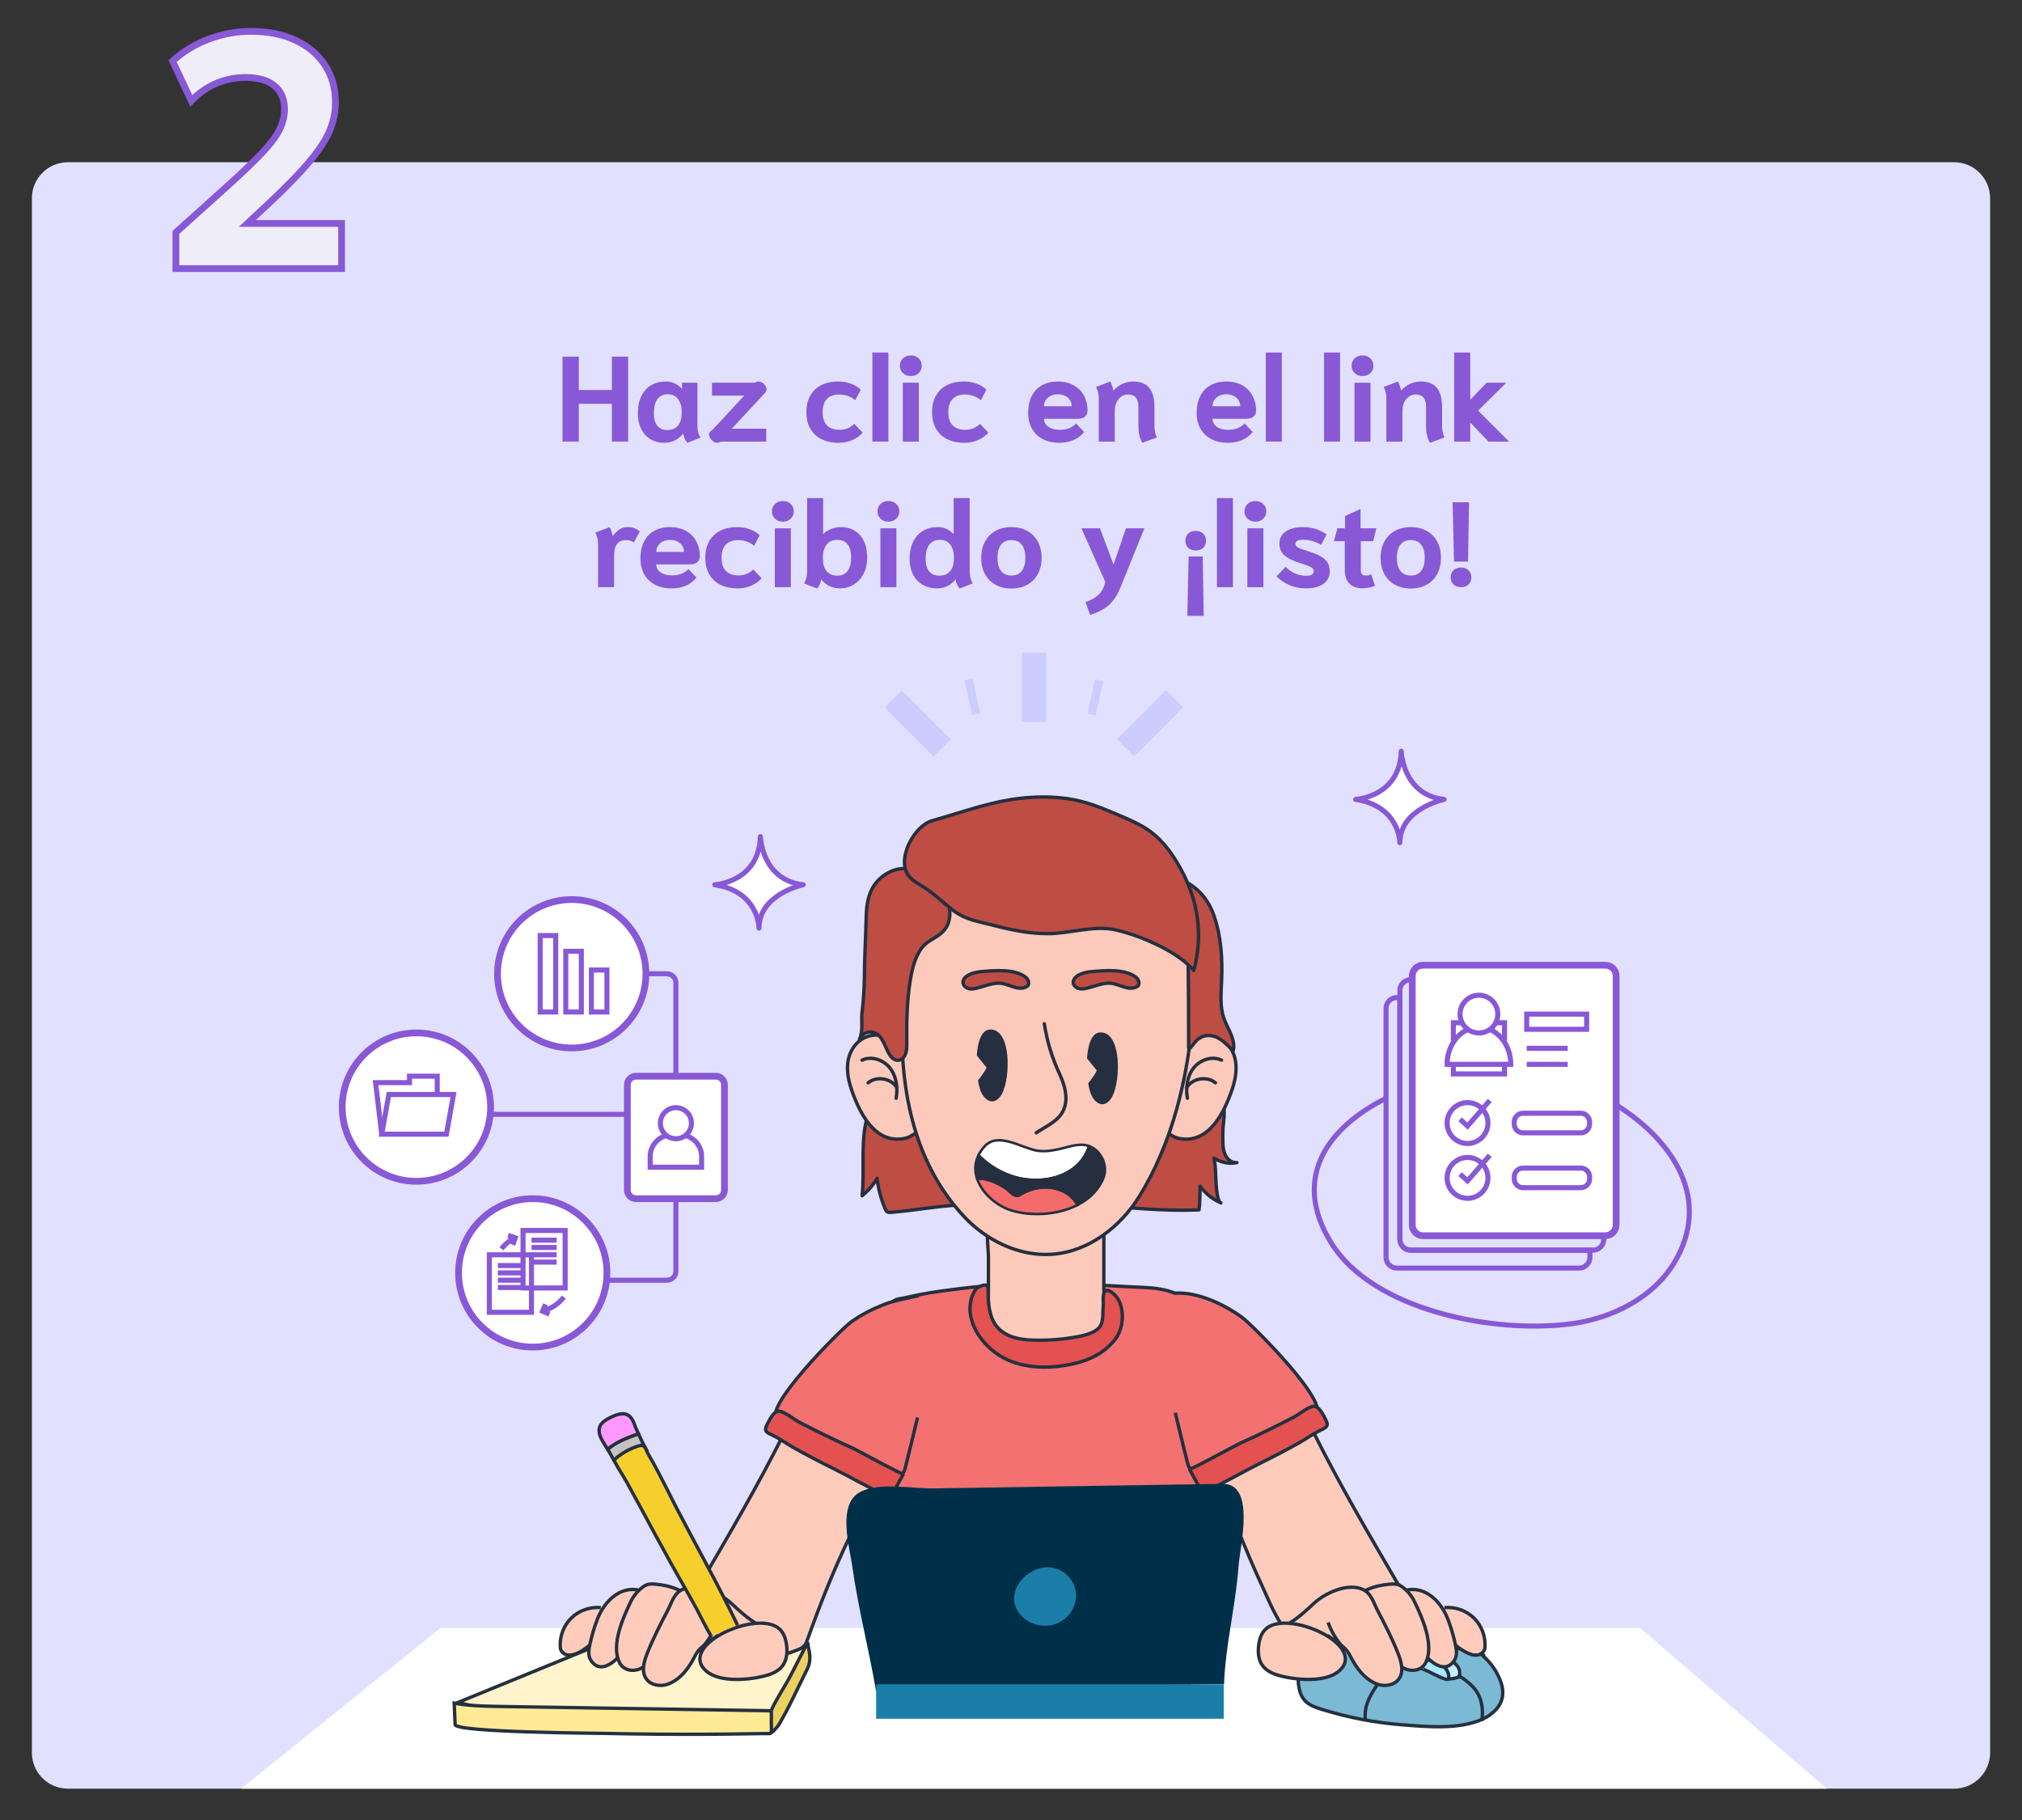 <?xml version="1.0" encoding="utf-8"?>
<!-- Generator: Adobe Illustrator 24.2.3, SVG Export Plug-In . SVG Version: 6.00 Build 0)  -->
<svg version="1.1" id="Layer_1" xmlns="http://www.w3.org/2000/svg" xmlns:xlink="http://www.w3.org/1999/xlink" x="0px" y="0px"
	 viewBox="0 0 600 540" enable-background="new 0 0 600 540" xml:space="preserve">
<rect x="0" y="0" width="600" height="540" fill="#333333" stroke="none"/>
<path fill="#E1E1FF" d="M579.857,530.698H20.143c-5.899,0-10.681-4.782-10.681-10.681V58.817c0-5.899,4.782-10.681,10.681-10.681
	h559.714c5.899,0,10.681,4.782,10.681,10.681v461.199C590.538,525.916,585.756,530.698,579.857,530.698z"/>
<path fill="#FFFFFF" stroke="#8858D7" stroke-width="1.5" stroke-linecap="round" stroke-linejoin="round" stroke-miterlimit="10" d="
	M402.268,237.188c0,0,13.124-0.721,13.53-14.295c0,0,0.406,12.942,12.718,14.295c0,0-13.124,2.754-13.124,12.854
	C415.393,250.042,415.393,239.201,402.268,237.188z"/>
<path fill="#FFFFFF" stroke="#8858D7" stroke-width="1.5" stroke-linecap="round" stroke-linejoin="round" stroke-miterlimit="10" d="
	M212.1,262.505c0,0,13.124-0.721,13.53-14.295c0,0,0.406,12.942,12.718,14.295c0,0-13.124,2.754-13.124,12.854
	C225.224,275.359,225.224,264.518,212.1,262.505z"/>
<g>
	<g>
		<path fill="#8858D7" d="M166.921,105.816h4.824v9.9h9.828v-9.9h4.823v25.201h-4.823V119.82h-9.828v11.197h-4.824V105.816z"/>
		<path fill="#8858D7" d="M193.056,130.334c-1.176-0.697-2.101-1.705-2.772-3.025c-0.672-1.318-1.008-2.891-1.008-4.715
			c0-1.945,0.342-3.625,1.026-5.041c0.684-1.416,1.644-2.496,2.88-3.24c1.235-0.742,2.682-1.115,4.338-1.115
			c1.944,0,3.564,0.732,4.86,2.195v-1.836h4.571v12.564c0,0.84,0.072,1.537,0.217,2.088c0.144,0.553,0.371,1.104,0.684,1.656
			l-3.852,1.512c-0.721-0.791-1.129-1.691-1.225-2.699h-0.071c-0.673,0.863-1.494,1.529-2.467,1.998
			c-0.972,0.467-2.033,0.701-3.186,0.701C195.564,131.377,194.232,131.029,193.056,130.334z M201.192,126.248
			c0.721-0.9,1.08-2.107,1.08-3.619v-0.648c0-1.391-0.354-2.574-1.062-3.545c-0.709-0.973-1.723-1.459-3.042-1.459
			c-1.345,0-2.371,0.48-3.078,1.441c-0.708,0.959-1.062,2.352-1.062,4.176c0,1.631,0.342,2.873,1.026,3.725
			c0.684,0.854,1.674,1.279,2.97,1.279C199.416,127.597,200.472,127.146,201.192,126.248z"/>
		<path fill="#8858D7" d="M212.784,131.377c-0.36,0-0.738-0.133-1.134-0.396c-0.396-0.264-0.75-0.684-1.062-1.26
			c-0.144-0.287-0.216-0.551-0.216-0.791c0-0.457,0.24-0.84,0.721-1.152c0.191-0.119,0.371-0.275,0.539-0.469l9.217-9.936h-9.576
			v-3.816h12.06c0.504,0,0.852-0.059,1.044-0.18c0.168-0.119,0.396-0.18,0.685-0.18c0.312,0,0.63,0.078,0.954,0.234
			c0.323,0.156,0.617,0.402,0.882,0.738c0.384,0.504,0.576,0.936,0.576,1.295c0,0.408-0.192,0.816-0.576,1.225l-9.756,10.512h10.224
			v3.816h-12.816c-0.479,0-0.852,0.072-1.115,0.215C213.263,131.328,213.048,131.377,212.784,131.377z"/>
		<path fill="#8858D7" d="M241.837,128.965c-1.705-1.607-2.557-3.828-2.557-6.66c0-2.855,0.84-5.088,2.521-6.695
			c1.68-1.607,3.996-2.412,6.947-2.412c1.368,0,2.641,0.223,3.816,0.666s2.124,1.025,2.844,1.746l-1.62,3.131
			c-1.392-1.127-3-1.691-4.823-1.691c-1.513,0-2.7,0.432-3.564,1.297c-0.864,0.863-1.296,2.184-1.296,3.959
			c0,1.752,0.438,3.061,1.314,3.924c0.875,0.865,2.093,1.297,3.653,1.297c0.888,0,1.687-0.139,2.395-0.414
			c0.707-0.275,1.386-0.727,2.034-1.35l2.483,2.592c-0.792,0.936-1.812,1.674-3.06,2.213c-1.248,0.541-2.58,0.811-3.996,0.811
			C245.904,131.377,243.54,130.574,241.837,128.965z"/>
		<path fill="#8858D7" d="M258.864,104.593h4.752v26.424h-4.752V104.593z"/>
		<path fill="#8858D7" d="M267.953,110.713c-0.611-0.576-0.918-1.307-0.918-2.195s0.307-1.621,0.918-2.197
			c0.612-0.576,1.386-0.863,2.322-0.863c0.936,0,1.71,0.287,2.322,0.863c0.611,0.576,0.918,1.309,0.918,2.197
			s-0.307,1.619-0.918,2.195c-0.612,0.576-1.387,0.863-2.322,0.863C269.339,111.576,268.565,111.289,267.953,110.713z
			 M267.899,113.556h4.752v17.461h-4.752V113.556z"/>
		<path fill="#8858D7" d="M279.132,128.965c-1.705-1.607-2.557-3.828-2.557-6.66c0-2.855,0.84-5.088,2.521-6.695
			c1.68-1.607,3.996-2.412,6.947-2.412c1.368,0,2.641,0.223,3.816,0.666s2.124,1.025,2.844,1.746l-1.62,3.131
			c-1.392-1.127-3-1.691-4.823-1.691c-1.513,0-2.7,0.432-3.564,1.297c-0.864,0.863-1.296,2.184-1.296,3.959
			c0,1.752,0.438,3.061,1.314,3.924c0.875,0.865,2.093,1.297,3.653,1.297c0.888,0,1.687-0.139,2.395-0.414
			c0.707-0.275,1.386-0.727,2.034-1.35l2.483,2.592c-0.792,0.936-1.812,1.674-3.06,2.213c-1.248,0.541-2.58,0.811-3.996,0.811
			C283.199,131.377,280.835,130.574,279.132,128.965z"/>
		<path fill="#8858D7" d="M307.589,128.965c-1.668-1.607-2.502-3.791-2.502-6.551c0-1.801,0.336-3.396,1.008-4.789
			c0.672-1.391,1.668-2.479,2.988-3.258c1.319-0.779,2.916-1.17,4.788-1.17c1.823,0,3.407,0.377,4.752,1.135
			c1.344,0.756,2.363,1.787,3.061,3.096c0.695,1.309,1.044,2.766,1.044,4.373c0,0.793-0.259,1.398-0.774,1.818
			c-0.517,0.42-1.23,0.631-2.142,0.631h-10.009c0,0.984,0.426,1.775,1.278,2.375c0.852,0.6,1.962,0.9,3.33,0.9
			c1.128,0,2.082-0.162,2.862-0.486c0.779-0.324,1.47-0.785,2.069-1.387l2.376,2.521c-0.792,1.008-1.812,1.793-3.06,2.357
			c-1.248,0.562-2.664,0.846-4.248,0.846C311.531,131.377,309.257,130.574,307.589,128.965z M318.01,120.541
			c0-1.057-0.39-1.914-1.17-2.574s-1.77-0.99-2.97-0.99c-1.152,0-2.118,0.33-2.897,0.99c-0.78,0.66-1.171,1.518-1.171,2.574H318.01z
			"/>
		<path fill="#8858D7" d="M338.081,129.127c-0.18-0.779-0.27-1.662-0.27-2.646v-5.795c0-2.424-1.008-3.637-3.024-3.637
			c-1.2,0-2.166,0.469-2.897,1.404c-0.732,0.936-1.099,2.123-1.099,3.564v9h-4.752v-12.564c0-0.721-0.054-1.344-0.162-1.871
			c-0.107-0.529-0.318-1.117-0.63-1.766l4.212-1.619c0.217,0.385,0.414,0.84,0.595,1.367c0.18,0.529,0.281,0.984,0.306,1.369
			c0.695-0.816,1.554-1.477,2.574-1.98c1.02-0.504,2.105-0.756,3.258-0.756c2.231,0,3.852,0.643,4.86,1.926
			c1.008,1.285,1.512,3.139,1.512,5.562v5.688c0,1.32,0.239,2.461,0.72,3.42l-4.32,1.584
			C338.554,130.656,338.261,129.908,338.081,129.127z"/>
		<path fill="#8858D7" d="M357.592,128.965c-1.668-1.607-2.502-3.791-2.502-6.551c0-1.801,0.336-3.396,1.008-4.789
			c0.672-1.391,1.668-2.479,2.988-3.258c1.319-0.779,2.916-1.17,4.788-1.17c1.823,0,3.407,0.377,4.752,1.135
			c1.344,0.756,2.363,1.787,3.061,3.096c0.695,1.309,1.044,2.766,1.044,4.373c0,0.793-0.259,1.398-0.774,1.818
			c-0.517,0.42-1.23,0.631-2.142,0.631h-10.009c0,0.984,0.426,1.775,1.278,2.375c0.852,0.6,1.962,0.9,3.33,0.9
			c1.128,0,2.082-0.162,2.862-0.486c0.779-0.324,1.47-0.785,2.069-1.387l2.376,2.521c-0.792,1.008-1.812,1.793-3.06,2.357
			c-1.248,0.562-2.664,0.846-4.248,0.846C361.535,131.377,359.26,130.574,357.592,128.965z M368.014,120.541
			c0-1.057-0.39-1.914-1.17-2.574s-1.77-0.99-2.97-0.99c-1.152,0-2.118,0.33-2.897,0.99c-0.78,0.66-1.171,1.518-1.171,2.574H368.014
			z"/>
		<path fill="#8858D7" d="M375.611,104.593h4.752v26.424h-4.752V104.593z"/>
		<path fill="#8858D7" d="M392.89,104.593h4.752v26.424h-4.752V104.593z"/>
		<path fill="#8858D7" d="M401.979,110.713c-0.611-0.576-0.918-1.307-0.918-2.195s0.307-1.621,0.918-2.197
			c0.612-0.576,1.386-0.863,2.322-0.863c0.936,0,1.71,0.287,2.322,0.863c0.611,0.576,0.918,1.309,0.918,2.197
			s-0.307,1.619-0.918,2.195c-0.612,0.576-1.387,0.863-2.322,0.863C403.365,111.576,402.591,111.289,401.979,110.713z
			 M401.925,113.556h4.752v17.461h-4.752V113.556z"/>
		<path fill="#8858D7" d="M423.435,129.127c-0.18-0.779-0.27-1.662-0.27-2.646v-5.795c0-2.424-1.008-3.637-3.024-3.637
			c-1.2,0-2.166,0.469-2.897,1.404c-0.732,0.936-1.099,2.123-1.099,3.564v9h-4.752v-12.564c0-0.721-0.054-1.344-0.162-1.871
			c-0.107-0.529-0.318-1.117-0.63-1.766l4.212-1.619c0.217,0.385,0.414,0.84,0.595,1.367c0.18,0.529,0.281,0.984,0.306,1.369
			c0.695-0.816,1.554-1.477,2.574-1.98c1.02-0.504,2.105-0.756,3.258-0.756c2.231,0,3.852,0.643,4.86,1.926
			c1.008,1.285,1.512,3.139,1.512,5.562v5.688c0,1.32,0.239,2.461,0.72,3.42l-4.32,1.584
			C423.909,130.656,423.616,129.908,423.435,129.127z"/>
		<path fill="#8858D7" d="M431.517,104.593h4.752v14.039l4.86-5.076h5.832l-8.353,8.281l9.18,9.18h-6.119l-5.4-5.652v5.652h-4.752
			V104.593z"/>
		<path fill="#8858D7" d="M177.468,161.652c0-0.719-0.054-1.344-0.162-1.871c-0.107-0.527-0.318-1.115-0.63-1.764l4.212-1.621
			c0.217,0.385,0.414,0.842,0.595,1.369c0.18,0.527,0.281,0.984,0.306,1.367c0.647-0.912,1.326-1.596,2.034-2.051
			c0.707-0.457,1.518-0.686,2.43-0.686c0.72,0,1.35,0.098,1.89,0.289s1.11,0.516,1.71,0.973l-1.764,3.275
			c-0.408-0.24-0.78-0.414-1.116-0.521c-0.336-0.109-0.708-0.162-1.115-0.162c-1.249,0-2.167,0.383-2.755,1.15
			c-0.588,0.77-0.882,1.934-0.882,3.492v9.324h-4.752V161.652z"/>
		<path fill="#8858D7" d="M192.534,172.166c-1.668-1.607-2.502-3.793-2.502-6.553c0-1.801,0.336-3.396,1.008-4.787
			c0.672-1.393,1.668-2.479,2.988-3.26c1.319-0.779,2.916-1.17,4.788-1.17c1.823,0,3.407,0.379,4.752,1.135
			c1.344,0.756,2.363,1.789,3.061,3.096c0.695,1.309,1.044,2.768,1.044,4.375c0,0.791-0.259,1.398-0.774,1.816
			c-0.517,0.422-1.23,0.631-2.142,0.631h-10.009c0,0.984,0.426,1.777,1.278,2.377c0.852,0.6,1.962,0.898,3.33,0.898
			c1.128,0,2.082-0.162,2.862-0.484c0.779-0.324,1.47-0.787,2.069-1.387l2.376,2.52c-0.792,1.008-1.812,1.795-3.06,2.357
			c-1.248,0.564-2.664,0.848-4.248,0.848C196.476,174.578,194.202,173.773,192.534,172.166z M202.956,163.742
			c0-1.057-0.39-1.914-1.17-2.574s-1.77-0.99-2.97-0.99c-1.152,0-2.118,0.33-2.897,0.99c-0.78,0.66-1.171,1.518-1.171,2.574H202.956
			z"/>
		<path fill="#8858D7" d="M211.849,172.166c-1.705-1.607-2.557-3.828-2.557-6.66c0-2.855,0.84-5.088,2.521-6.697
			c1.68-1.607,3.996-2.412,6.947-2.412c1.368,0,2.641,0.223,3.816,0.666c1.176,0.445,2.124,1.027,2.844,1.746l-1.62,3.133
			c-1.392-1.129-3-1.691-4.823-1.691c-1.513,0-2.7,0.432-3.564,1.295c-0.864,0.865-1.296,2.184-1.296,3.961
			c0,1.752,0.438,3.059,1.314,3.924c0.875,0.863,2.093,1.295,3.653,1.295c0.888,0,1.687-0.137,2.395-0.414
			c0.707-0.275,1.386-0.725,2.034-1.35l2.483,2.592c-0.792,0.938-1.812,1.674-3.06,2.215c-1.248,0.539-2.58,0.811-3.996,0.811
			C215.917,174.578,213.552,173.773,211.849,172.166z"/>
		<path fill="#8858D7" d="M229.974,153.914c-0.611-0.576-0.918-1.309-0.918-2.197c0-0.887,0.307-1.619,0.918-2.195
			c0.612-0.576,1.386-0.863,2.322-0.863c0.936,0,1.71,0.287,2.322,0.863c0.611,0.576,0.918,1.309,0.918,2.195
			c0,0.889-0.307,1.621-0.918,2.197c-0.612,0.576-1.387,0.863-2.322,0.863C231.36,154.777,230.587,154.49,229.974,153.914z
			 M229.921,156.758h4.752v17.459h-4.752V156.758z"/>
		<path fill="#8858D7" d="M238.596,173.101c0.312-0.553,0.54-1.109,0.685-1.674c0.144-0.564,0.216-1.266,0.216-2.107v-21.527h4.752
			v10.691c0.647-0.623,1.428-1.127,2.34-1.512c0.912-0.383,1.884-0.576,2.916-0.576c2.376,0,4.271,0.793,5.688,2.377
			c1.415,1.584,2.124,3.816,2.124,6.695c0,1.801-0.354,3.391-1.062,4.771c-0.708,1.379-1.68,2.447-2.916,3.203
			s-2.598,1.135-4.086,1.135c-2.328,0-4.188-0.9-5.58-2.701c-0.12,1.057-0.528,1.969-1.224,2.736L238.596,173.101z M251.52,169.412
			c0.696-0.924,1.044-2.238,1.044-3.943c0-3.527-1.403-5.291-4.212-5.291c-1.344,0-2.376,0.486-3.096,1.457
			c-0.72,0.973-1.08,2.154-1.08,3.547v0.648c0,1.512,0.366,2.717,1.099,3.617c0.731,0.9,1.805,1.35,3.222,1.35
			C249.816,170.797,250.824,170.336,251.52,169.412z"/>
		<path fill="#8858D7" d="M261.295,153.914c-0.611-0.576-0.918-1.309-0.918-2.197c0-0.887,0.307-1.619,0.918-2.195
			c0.612-0.576,1.386-0.863,2.322-0.863c0.936,0,1.71,0.287,2.322,0.863c0.611,0.576,0.918,1.309,0.918,2.195
			c0,0.889-0.307,1.621-0.918,2.197c-0.612,0.576-1.387,0.863-2.322,0.863C262.68,154.777,261.907,154.49,261.295,153.914z
			 M261.241,156.758h4.752v17.459h-4.752V156.758z"/>
		<path fill="#8858D7" d="M283.561,171.877c-1.393,1.801-3.253,2.701-5.58,2.701c-1.536,0-2.916-0.35-4.141-1.045
			c-1.224-0.695-2.184-1.703-2.88-3.023s-1.044-2.893-1.044-4.717c0-1.943,0.348-3.623,1.044-5.039s1.668-2.496,2.916-3.24
			s2.7-1.117,4.356-1.117c1.031,0,1.926,0.188,2.682,0.559c0.756,0.373,1.446,0.883,2.07,1.529v-10.691h4.752v21.527
			c0,0.842,0.072,1.543,0.216,2.107c0.145,0.564,0.372,1.121,0.685,1.674l-3.853,1.512
			C284.089,173.845,283.68,172.933,283.561,171.877z M281.959,169.447c0.732-0.9,1.099-2.105,1.099-3.617v-0.648
			c0-1.416-0.354-2.604-1.062-3.564c-0.708-0.959-1.746-1.439-3.114-1.439c-1.367,0-2.412,0.48-3.132,1.439
			c-0.72,0.961-1.08,2.352-1.08,4.176c0,1.633,0.348,2.875,1.044,3.727s1.704,1.277,3.024,1.277
			C280.153,170.797,281.226,170.347,281.959,169.447z"/>
		<path fill="#8858D7" d="M295.387,173.478c-1.356-0.756-2.4-1.822-3.132-3.203c-0.732-1.381-1.099-2.971-1.099-4.77
			c0-1.801,0.366-3.391,1.099-4.771c0.731-1.379,1.775-2.447,3.132-3.203c1.355-0.756,2.934-1.135,4.733-1.135
			c1.801,0,3.378,0.379,4.734,1.135c1.355,0.756,2.399,1.824,3.132,3.203c0.732,1.381,1.099,2.971,1.099,4.771
			c0,1.799-0.366,3.389-1.099,4.77s-1.776,2.447-3.132,3.203c-1.356,0.756-2.934,1.135-4.734,1.135
			C298.321,174.613,296.743,174.234,295.387,173.478z M303.217,169.375c0.695-0.924,1.044-2.213,1.044-3.869
			s-0.349-2.947-1.044-3.871c-0.696-0.924-1.729-1.385-3.097-1.385c-1.367,0-2.399,0.461-3.096,1.385s-1.044,2.215-1.044,3.871
			s0.348,2.945,1.044,3.869s1.729,1.387,3.096,1.387C301.489,170.761,302.521,170.299,303.217,169.375z"/>
		<path fill="#8858D7" d="M322.117,178.644c1.632-0.551,2.921-1.277,3.869-2.178s1.614-2.166,1.998-3.797l-7.092-15.912h5.508
			l4.032,10.727l3.672-10.727h5.473l-7.093,17.531c-0.912,2.232-2.04,3.961-3.384,5.184c-1.344,1.225-3.216,2.221-5.616,2.988
			L322.117,178.644z"/>
		<path fill="#8858D7" d="M352.591,162.552c-0.564-0.527-0.846-1.234-0.846-2.123s0.281-1.596,0.846-2.125
			c0.563-0.527,1.302-0.791,2.214-0.791s1.65,0.264,2.214,0.791c0.564,0.529,0.847,1.236,0.847,2.125s-0.282,1.596-0.847,2.123
			c-0.563,0.529-1.302,0.793-2.214,0.793S353.154,163.082,352.591,162.552z M352.716,165.109h4.176l0.288,17.604h-4.859
			L352.716,165.109z"/>
		<path fill="#8858D7" d="M361.104,147.793h4.752v26.424h-4.752V147.793z"/>
		<path fill="#8858D7" d="M370.193,153.914c-0.611-0.576-0.918-1.309-0.918-2.197c0-0.887,0.307-1.619,0.918-2.195
			c0.612-0.576,1.386-0.863,2.322-0.863c0.936,0,1.71,0.287,2.322,0.863c0.611,0.576,0.918,1.309,0.918,2.195
			c0,0.889-0.307,1.621-0.918,2.197c-0.612,0.576-1.387,0.863-2.322,0.863C371.579,154.777,370.805,154.49,370.193,153.914z
			 M370.139,156.758h4.752v17.459h-4.752V156.758z"/>
		<path fill="#8858D7" d="M382.758,173.66c-1.5-0.613-2.814-1.494-3.942-2.646l2.664-2.844c0.815,0.863,1.74,1.523,2.772,1.979
			c1.031,0.457,2.136,0.686,3.312,0.686c0.744,0,1.308-0.115,1.692-0.342c0.384-0.229,0.576-0.547,0.576-0.955
			c0-0.311-0.078-0.576-0.234-0.791c-0.156-0.217-0.498-0.445-1.026-0.686c-0.527-0.238-1.332-0.527-2.412-0.863
			c-2.376-0.744-4.056-1.553-5.039-2.43c-0.984-0.877-1.477-2.021-1.477-3.438c0-1.561,0.624-2.773,1.872-3.637s3-1.297,5.256-1.297
			c2.544,0,4.836,0.721,6.876,2.16l-1.62,3.096c-1.008-0.551-1.92-0.941-2.735-1.17c-0.816-0.227-1.669-0.342-2.557-0.342
			c-0.792,0-1.38,0.104-1.764,0.307c-0.384,0.205-0.576,0.498-0.576,0.883c0,0.311,0.102,0.57,0.307,0.773
			c0.203,0.203,0.558,0.414,1.062,0.629c0.504,0.217,1.271,0.48,2.304,0.793c1.632,0.504,2.91,1.02,3.834,1.549
			c0.924,0.527,1.603,1.15,2.034,1.871s0.648,1.619,0.648,2.699c0,1.488-0.625,2.684-1.872,3.582
			c-1.248,0.9-2.965,1.352-5.148,1.352C385.859,174.578,384.257,174.271,382.758,173.66z"/>
		<path fill="#8858D7" d="M400.397,173.136c-0.9-0.936-1.351-2.279-1.351-4.031v-8.531h-3.203l1.008-3.816h2.268v-3.637l4.608-2.123
			v5.76h4.68l-0.936,3.816h-3.672v8.639c0,0.553,0.119,0.949,0.359,1.188c0.24,0.24,0.612,0.361,1.116,0.361
			c0.6,0,1.14-0.121,1.62-0.361l1.116,3.42c-0.409,0.193-0.967,0.361-1.675,0.506c-0.708,0.143-1.386,0.215-2.033,0.215
			C402.598,174.541,401.297,174.074,400.397,173.136z"/>
		<path fill="#8858D7" d="M413.897,173.478c-1.356-0.756-2.4-1.822-3.132-3.203c-0.732-1.381-1.099-2.971-1.099-4.77
			c0-1.801,0.366-3.391,1.099-4.771c0.731-1.379,1.775-2.447,3.132-3.203c1.355-0.756,2.934-1.135,4.733-1.135
			c1.801,0,3.378,0.379,4.734,1.135c1.355,0.756,2.399,1.824,3.132,3.203c0.732,1.381,1.099,2.971,1.099,4.771
			c0,1.799-0.366,3.389-1.099,4.77s-1.776,2.447-3.132,3.203c-1.356,0.756-2.934,1.135-4.734,1.135
			C416.831,174.613,415.253,174.234,413.897,173.478z M421.727,169.375c0.695-0.924,1.044-2.213,1.044-3.869
			s-0.349-2.947-1.044-3.871c-0.696-0.924-1.729-1.385-3.097-1.385c-1.367,0-2.399,0.461-3.096,1.385s-1.044,2.215-1.044,3.871
			s0.348,2.945,1.044,3.869s1.729,1.387,3.096,1.387C419.999,170.761,421.031,170.299,421.727,169.375z"/>
		<path fill="#8858D7" d="M431.321,173.426c-0.564-0.527-0.846-1.236-0.846-2.125c0-0.887,0.281-1.596,0.846-2.123
			c0.563-0.527,1.302-0.793,2.214-0.793s1.65,0.266,2.214,0.793c0.564,0.527,0.847,1.236,0.847,2.123
			c0,0.889-0.282,1.598-0.847,2.125c-0.563,0.527-1.302,0.791-2.214,0.791S431.884,173.953,431.321,173.426z M431.051,149.017h4.859
			l-0.288,17.604h-4.176L431.051,149.017z"/>
	</g>
</g>
<g>
	<g>
		<rect x="303.223" y="193.661" fill="#CCCCFF" width="7.184" height="20.562"/>
		
			<rect x="337.685" y="204.374" transform="matrix(0.707 0.707 -0.707 0.707 251.742 -178.448)" fill="#CCCCFF" width="7.184" height="20.562"/>
		
			<rect x="268.762" y="204.374" transform="matrix(0.707 -0.707 0.707 0.707 -72.014 255.454)" fill="#CCCCFF" width="7.184" height="20.562"/>
		<g>
			
				<rect x="287.44" y="201.533" transform="matrix(0.976 -0.216 0.216 0.976 -37.875 67.299)" fill="#CCCCFF" width="2.492" height="10.481"/>
			
				<rect x="323.7" y="201.533" transform="matrix(-0.976 -0.216 0.216 -0.976 597.505 478.907)" fill="#CCCCFF" width="2.492" height="10.481"/>
		</g>
	</g>
	<g>
		<g>
			<path fill="none" stroke="#8858D7" stroke-width="1.5" stroke-miterlimit="10" d="M479.826,327.983
				c16.692,10.538,28.243,27.926,16.985,46.666c-6.206,10.33-18.365,16.53-30.725,18.144c-22.596,2.951-58.718-3.856-71.151-24.153
				c-11.881-19.396-0.724-34.165,16.222-42.718"/>
			<path fill="none" stroke="#8858D7" stroke-width="1.5" stroke-miterlimit="10" d="M415.393,367.719v-71.736h-0.894
				c-1.774,0-3.212,1.438-3.212,3.212v73.839c0,1.774,1.438,3.212,3.212,3.212h54.073c1.774,0,3.212-1.438,3.212-3.212v-2.103
				h-53.179C416.831,370.931,415.393,369.493,415.393,367.719z"/>
			<path fill="none" stroke="#8858D7" stroke-width="1.5" stroke-miterlimit="10" d="M471.783,366.642h-49.497
				c-1.774,0-3.212-1.438-3.212-3.212v-67.447v-5.315h-0.47c-1.774,0-3.212,1.438-3.212,3.212v2.103v71.736
				c0,1.774,1.438,3.212,3.212,3.212h53.179h0.894c1.774,0,3.212-1.438,3.212-3.212v-1.077H471.783z"/>
			<path fill="#FFFFFF" stroke="#8858D7" stroke-width="2" stroke-miterlimit="10" d="M476.358,286.379h-54.073
				c-1.774,0-3.212,1.438-3.212,3.212v1.077v5.315v67.447c0,1.774,1.438,3.212,3.212,3.212h49.497h4.106h0.469
				c1.774,0,3.212-1.438,3.212-3.212v-73.839C479.57,287.817,478.132,286.379,476.358,286.379z"/>
			<g>
				<polyline fill="none" stroke="#8858D7" stroke-width="1.5" stroke-miterlimit="10" points="431.263,308.821 431.263,303.452 
					433.875,303.452 				"/>
				<polyline fill="none" stroke="#8858D7" stroke-width="1.5" stroke-miterlimit="10" points="446.444,315.797 446.444,318.633 
					431.263,318.633 431.263,315.797 				"/>
				<polyline fill="none" stroke="#8858D7" stroke-width="1.5" stroke-miterlimit="10" points="443.835,303.452 446.444,303.452 
					446.444,308.821 				"/>
				<g>
					<path fill="none" stroke="#8858D7" stroke-width="1.5" stroke-miterlimit="10" d="M441.98,305.399
						c3.679,1.505,6.318,5.592,6.318,10.397l0,0h-18.889l0,0c0-4.805,2.638-8.892,6.317-10.397"/>
					<circle fill="none" stroke="#8858D7" stroke-width="1.5" stroke-miterlimit="10" cx="438.853" cy="300.887" r="5.6"/>
				</g>
			</g>
			
				<rect x="453.031" y="300.887" fill="none" stroke="#8858D7" stroke-width="1.5" stroke-miterlimit="10" width="17.783" height="4.512"/>
			<circle fill="none" stroke="#8858D7" stroke-width="1.5" stroke-miterlimit="10" cx="435.472" cy="333.214" r="6.063"/>
			<polyline fill="none" stroke="#8858D7" stroke-width="1.5" stroke-miterlimit="10" points="433.254,332.101 435.472,334.097 
				442.068,326.511 			"/>
			<path fill="none" stroke="#8858D7" stroke-width="1.5" stroke-miterlimit="10" d="M469.089,336.114h-17.165
				c-1.437,0-2.602-1.165-2.602-2.602v-0.606c0-1.437,1.165-2.602,2.602-2.602h17.165c1.437,0,2.602,1.165,2.602,2.602v0.606
				C471.691,334.949,470.526,336.114,469.089,336.114z"/>
			<circle fill="none" stroke="#8858D7" stroke-width="1.5" stroke-miterlimit="10" cx="435.472" cy="349.482" r="6.063"/>
			<polyline fill="none" stroke="#8858D7" stroke-width="1.5" stroke-miterlimit="10" points="433.254,348.369 435.472,350.365 
				442.068,342.779 			"/>
			<path fill="none" stroke="#8858D7" stroke-width="1.5" stroke-miterlimit="10" d="M469.089,352.382h-17.165
				c-1.437,0-2.602-1.165-2.602-2.602v-0.606c0-1.437,1.165-2.602,2.602-2.602h17.165c1.437,0,2.602,1.165,2.602,2.602v0.606
				C471.691,351.217,470.526,352.382,469.089,352.382z"/>
			
				<line fill="none" stroke="#8858D7" stroke-width="1.5" stroke-miterlimit="10" x1="453.031" y1="311.042" x2="465.196" y2="311.042"/>
			
				<line fill="none" stroke="#8858D7" stroke-width="1.5" stroke-miterlimit="10" x1="453.031" y1="315.797" x2="465.196" y2="315.797"/>
		</g>
		<g>
			<polygon fill="#FFFFFF" points="130.76,483.025 486.691,483.025 542.086,530.698 71.545,530.698 			"/>
			<g>
				<path fill="#FF98FF" stroke="#25303F" stroke-miterlimit="10" d="M188.621,423.542c-0.382-0.925-0.624-1.834-1.204-2.664
					c-1.385-1.984-3.473-1.55-5.448-0.694c-1.253,0.543-2.538,1.195-3.463,2.226c-0.557,0.62-0.786,1.491-0.724,2.322
					c0.138,1.854,1.589,3.706,2.539,5.292c2.607-2.209,5.903-3.447,9.143-4.594C189.18,424.801,188.883,424.179,188.621,423.542z"/>
				<path fill="#C3C3C3" stroke="#25303F" stroke-miterlimit="10" d="M189.463,425.43c-3.24,1.147-6.536,2.385-9.143,4.594
					c0.042,0.07,0.088,0.142,0.128,0.211c0.583,1.01,1.149,1.99,1.694,3.013c0.291,0.544,0.738,1.101,1.354,1.061
					c0.243-0.016,0.467-0.132,0.682-0.247c2.452-1.312,5.066-2.84,7.689-3.764C190.992,428.713,190.206,427.081,189.463,425.43z"/>
				<path fill="#FFF4CB" stroke="#25303F" stroke-miterlimit="10" d="M135.947,505.104c15.064-6.163,30.129-12.325,45.193-18.488
					c0.583-0.238,0.812-0.139,1.3-0.536c1.214-0.99,2.467,0.009,4.032-0.058c5.027-0.214,10.055-0.429,15.082-0.643
					c12.03-0.513,23.88,2.371,35.91,2.345c0.44-0.001,0.917,0.007,1.266,0.275c0.651,0.498,0.461,1.512,0.176,2.28
					c-1.516,4.087-4.232,7.671-6.091,11.657c-1.089,2.337-2.669,5.992-5.037,7.296c-0.755,0.416-1.625,0.563-2.477,0.693
					c-8.057,1.237-16.249,1.595-24.383,1.067c-8.735-0.567-17.384-2.151-26.125-2.624
					C161.84,507.668,148.451,508.564,135.947,505.104z"/>
				<path fill="#ECD162" stroke="#25303F" stroke-miterlimit="10" d="M228.672,508.716c0.126-1.456,0.798-2.549,1.483-3.822
					c1.532-2.849,3.295-5.463,4.756-8.345c1.604-3.164,3.223-6.32,4.857-9.468c-0.228,0.456,0.268,2.424,0.376,2.98
					c0.264,1.361,0.252,2.729-0.174,4.058c-0.251,0.784-0.626,1.521-0.999,2.255c-2.295,4.511-4.272,9.049-6.778,13.434
					c-0.563,0.99-1.034,2.129-1.873,2.891c-0.263,0.239-1.113,1.55-1.539,1.239c-0.334-0.244-0.092-1.772-0.088-2.147
					C228.701,510.882,228.583,509.739,228.672,508.716z"/>
				<path fill="#FFCCBC" stroke="#25303F" stroke-miterlimit="10" d="M234.206,421.941c-0.829,1.072-1.193,2.61-1.966,4.149
					c-7.462,14.852-15.692,28.857-24.077,43.202c-3.285,5.62-9.626,12.317-3.606,18.687c1.446,1.53,3.633,2.052,5.689,2.502
					c9.149,2.003,17.471,2.616,26.308-0.911c0.773-0.308,1.567-0.653,2.118-1.276c0.475-0.537,0.724-1.231,0.965-1.906
					c3.66-10.265,7.676-20.417,12.406-30.24c2.167-4.5,4.482-8.929,6.976-13.256c1.795-3.115,2.778-6.618,1.553-10.186
					c-2.098-6.112-9.844-8.311-15.311-10.13c-2.586-0.861-5.588-2.339-8.386-2.034C235.572,420.684,234.778,421.201,234.206,421.941
					z"/>
				<g>
					<path fill="#FFCCBC" stroke="#25303F" stroke-miterlimit="10" d="M178.277,476.985c-3.166-0.305-6.444,0.847-8.723,3.066
						c-2.279,2.219-3.519,5.464-3.3,8.637c0.024,0.347,0.068,0.705,0.249,1.006c2.616,4.322,10.452-2.645,11.574-5.122"/>
					<path fill="#FFCCBC" stroke="#25303F" stroke-miterlimit="10" d="M191.477,472.45c-6.611-2.962-12.088,2.341-14.249,8.045
						c-0.938,2.474-1.683,5.021-2.228,7.61c-0.306,1.453-0.524,3.064,0.235,4.34c3.357,5.64,9.763-1.506,10.885-4.817"/>
					<path fill="#FFCCBC" stroke="#25303F" stroke-miterlimit="10" d="M192.276,492.978c-1.506,3.089-6.791,3.773-8.479,0.256
						c-2.541-5.294,1.148-13.408,3.406-18.092c0.876-1.818,2.426-3.64,4.198-4.692c0.974-0.578,2.187-0.511,3.314-0.399
						c4.994,0.497,7.471,1.823,11.55,4.548"/>
					<path fill="#FFCCBC" stroke="#25303F" stroke-miterlimit="10" d="M229.297,483.996c-5.192-1.83-8.208-4.471-12.232-8.227
						c-3.235-3.02-9.465-5.933-13.934-4.427c-3.16,1.065-3.659,3.953-5.074,6.623c-2.197,4.146-4.308,8.281-6.029,12.655
						c-0.933,2.371-1.739,5.195-0.362,7.34c1.316,2.051,4.253,2.567,6.539,1.724c3.189-1.176,5.33-3.708,7.038-6.542
						c0.919-1.526,1.465-3.086,2.794-4.24c1.544-1.34,3.372-2.51,5.033-3.713"/>
					<path fill="#FFCCBC" stroke="#25303F" stroke-miterlimit="10" d="M231.368,483.385c1.304,1.244,1.848,3.091,2.055,4.882
						c0.231,2.003,0.065,4.161-1.09,5.814c-1.075,1.537-2.861,2.428-4.661,2.956c-4.825,1.416-14.05,2.358-18.151-1.273
						C200.912,488.143,224.966,477.275,231.368,483.385z"/>
					<path fill="none" stroke="#25303F" stroke-miterlimit="10" d="M212.815,481.368c-1.016,2.852-2.628,5.489-4.702,7.694"/>
				</g>
				<path fill="#FFCCBC" stroke="#25303F" stroke-miterlimit="10" d="M388.369,421.941c0.829,1.072,1.193,2.61,1.966,4.149
					c7.462,14.852,15.692,28.857,24.077,43.202c3.285,5.62,9.626,12.317,3.606,18.687c-1.446,1.53-3.633,2.052-5.689,2.502
					c-7.83,1.714-16.433,3.336-23.522-0.405c-8.307-4.384-11.203-12.839-14.854-20.758c-3.999-8.675-7.486-17.576-10.97-26.471
					c-5.095-13.006,3.541-16.681,14.331-20.272c2.586-0.861,5.588-2.339,8.386-2.034
					C387.003,420.684,387.797,421.201,388.369,421.941z"/>
				<path fill="#F37171" stroke="#25303F" stroke-miterlimit="10" d="M259.816,432.165c1.742,20.311,2.337,40.671,5.405,60.838
					c0.336,2.209,0.577,4.43,0.872,6.645c0.205,1.545-0.262,5.086,0.985,6.231c1.46,1.342,8.329,0.187,10.402,0.173
					c7.626-0.051,15.253-0.06,22.88-0.027c15.253,0.067,30.506,0.304,45.753,0.71c1.525,0.041,3.05,0.083,4.574,0.127
					c1.774,0.051,2.28-8.147,2.47-9.239c0.624-3.575,1.114-7.173,1.521-10.78c0.819-7.248,1.295-14.529,1.812-21.804
					c0.318-4.474,0.647-8.948,1.083-13.412c0.803-8.232,1.805-16.555,2.552-24.895c0.828-9.246,1.342-18.513,0.923-27.695
					c-0.089-1.944-0.303-3.919-1.081-5.702c-1.186-2.718-3.553-4.718-5.919-6.507c-6.946-5.254-12.234-4.633-20.394-5.119
					c-15.724-0.937-31.907-1.441-47.514,0.481c-4.44,0.547-8.89,1.07-13.282,1.933c-2.005,0.394-3.995,0.912-5.992,1.223
					c-1.919,0.299-3.067,1.693-4.074,3.307C254.706,401.62,258.591,417.885,259.816,432.165z"/>
				<path fill="#FCC9BA" stroke="#252F3F" stroke-linecap="round" stroke-linejoin="round" stroke-miterlimit="10" d="
					M326.653,360.849c1.122,1.778,0.901,5.017,0.899,7.053c-0.003,4.758-0.007,9.516-0.01,14.275
					c-0.003,4.336,1.77,10.225-2.587,13.188c-1.414,0.961-3.115,1.383-4.776,1.786c-3.855,0.937-7.28,1.198-11.209,0.921
					c-4.127-0.291-10.763-0.143-13.863-3.408c-1.717-1.807-1.816-4.566-1.815-7.058c0.002-5.024,0.004-10.048,0.007-15.072
					c0.001-1.162-0.873-8.941,0.254-9.566c7.786-4.116,17.077-6.859,25.918-5.256C322.383,358.24,325.336,358.76,326.653,360.849z"
					/>
				<path fill="#BE4D44" stroke="#252F3F" stroke-linecap="round" stroke-linejoin="round" stroke-miterlimit="10" d="
					M367.039,344.938c-1.183,0.137-2.348-0.566-3.033-1.54c-1.239-1.764-1.131-4.117-1.15-6.173
					c-0.007-0.779,0.006-1.558,0.039-2.336c0.053-1.226,1.497-9.536-1.701-8.694c-0.469,0.124-0.876,0.411-1.271,0.693
					c-0.931,0.664-2.745,1.654-4.498,2.845c-0.832-1.32-1.776-2.468-2.866-3.311c-3.459-2.674-10.811-2.917-15.054-3.973
					c-14.382-3.582-29.279-6.486-44.15-4.758c-8.872,1.031-17.463,3.687-25.995,6.33c-3.117,0.965-8.642,3.4-9.772,6.697
					c-2.439,7.112-0.925,16.568-1.772,24.074c1.782-1.433,3.298-3.195,4.448-5.172c0.356,3.12,1.173,6.187,2.417,9.07
					c0.154,0.357,0.338,0.738,0.685,0.916c0.285,0.146,0.623,0.125,0.942,0.101c7.041-0.539,13.657-1.87,20.771-2.207
					c8.949-0.424,17.905-0.891,26.867-0.691c14.468,0.323,29.439,2.807,43.84,2.164c0.341-2.254,0.242-4.712,0.311-7.029
					c1.576,2.16,3.733,3.893,6.182,4.967c-1.691-0.742-1.436-9.692-1.729-11.351c-0.107-0.604-0.228-1.257-0.361-1.937
					C362.246,344.815,364.494,345.49,367.039,344.938z"/>
				<g>
					<path fill="#FCC9BA" stroke="#252F3F" stroke-linecap="round" stroke-linejoin="round" stroke-miterlimit="10" d="
						M346.943,318.898c-1.126-9.578,13.315-16.873,18.589-7.287c1.93,3.508,1.376,7.874,0.07,11.66
						c-2.341,6.786-6.802,16.032-15.378,14.566c-0.724-0.124-1.444-0.321-2.077-0.693c-1.209-0.71-2.738-1.441-3.656-2.501"/>
					<path fill="none" stroke="#252F3F" stroke-linecap="round" stroke-linejoin="round" stroke-miterlimit="10" d="
						M352.349,325.844c-0.537-3.075-0.118-6.448,1.793-8.916c1.911-2.468,5.513-3.722,8.327-2.371"/>
					<path fill="none" stroke="#252F3F" stroke-linecap="round" stroke-linejoin="round" stroke-miterlimit="10" d="M352.14,322.691
						c1.694-2.796,6.014-3.515,8.523-1.419"/>
				</g>
				<g>
					<path fill="#FCC9BA" stroke="#252F3F" stroke-linecap="round" stroke-linejoin="round" stroke-miterlimit="10" d="
						M271.322,318.898c1.126-9.578-13.315-16.873-18.589-7.287c-1.93,3.508-1.376,7.874-0.07,11.66
						c2.341,6.786,6.802,16.032,15.378,14.566c0.724-0.124,1.444-0.321,2.077-0.693c1.209-0.71,2.738-1.441,3.656-2.501"/>
					<path fill="none" stroke="#252F3F" stroke-linecap="round" stroke-linejoin="round" stroke-miterlimit="10" d="
						M265.916,325.844c0.537-3.075,0.118-6.448-1.793-8.916c-1.911-2.468-5.513-3.722-8.327-2.371"/>
					<path fill="none" stroke="#252F3F" stroke-linecap="round" stroke-linejoin="round" stroke-miterlimit="10" d="
						M266.126,322.691c-1.694-2.796-6.014-3.515-8.523-1.419"/>
				</g>
				<path fill="#FCC9BA" stroke="#252F3F" stroke-linecap="round" stroke-linejoin="round" stroke-miterlimit="10" d="
					M349.316,328.527c-2.696,9.894-6.663,19.085-11.273,26.492c-5.46,8.773-14.792,16.374-25.937,17.129
					c-9.964,0.675-19.616-4.31-26.045-11.192c-15.524-16.619-19.174-39.26-18.308-60.34c0.348-8.468-0.51-19.16,2.347-27.211
					c5.817-16.389,26.238-24.906,44.321-24.144C360.292,251.193,357.132,299.845,349.316,328.527z"/>
				<path fill="#BE4D44" stroke="#252F3F" stroke-linecap="round" stroke-linejoin="round" stroke-miterlimit="10" d="
					M267.153,314.466c-0.23,0.093-0.473,0.141-0.725,0.13c-3.935-0.166-3.319-8.379-8.157-8.406
					c-1.302-0.007-2.583,0.812-3.233,2.067c1.159-2.203,0.449-5.505,0.762-7.932c0.421-3.265,0.589-6.477,0.688-9.813
					c0-6.14,0.401-12.297,0.545-18.436c0.127-5.414,1.275-9.863,5.885-12.761c6.568-4.13,14.333,0.056,17.808,7.013
					c1.399,2.8,1.635,6.527-0.106,9.078c-1.931,2.829-4.994,3.181-7.025,5.77c-2.155,2.747-3.018,6.648-3.555,10.152
					c-0.942,6.134-1.022,11.855-0.966,18.093c0.01,1.117,0.014,2.27-0.372,3.301C268.412,313.494,267.843,314.186,267.153,314.466z"
					/>
				<path fill="#BE4D44" stroke="#252F3F" stroke-linecap="round" stroke-linejoin="round" stroke-miterlimit="10" d="
					M349.615,260.305c1.145,0.385,2.425,1.404,3.079,1.805c3.822,2.344,6.225,5.634,7.654,9.895
					c2.056,6.128,2.433,12.703,2.141,19.159c-0.167,3.692-0.53,7.503,0.692,10.991c1.122,3.2,3.571,6.298,2.759,9.591
					c-2.31-2.084-3.925-4.331-7.138-4.502c-1.51-0.079-2.662,0.517-3.777,1.487c-0.443,0.385-1.98,2.685-2.217,2.42
					c-0.085-0.095-0.089-0.235-0.089-0.363c-0.002-9.712-0.047-19.406-0.219-29.119c-0.054-3.041-0.11-6.103-0.72-9.083
					c-0.514-2.513-1.27-5.543-2.615-7.749c-0.686-1.125-2.974-3.24-1.048-4.492C348.524,260.08,349.054,260.116,349.615,260.305z"/>
				<path fill="#BE4D44" stroke="#252F3F" stroke-linecap="round" stroke-linejoin="round" stroke-miterlimit="10" d="
					M276.533,243.536c-5.321,1.511-10.717,11.548-6.826,16.388c1.221,1.518,3.014,2.408,4.644,3.455
					c2.874,1.846,5.339,4.27,8.026,6.389c4.147,3.271,7.74,3.553,12.481,4.796c5.385,1.412,10.637,2.482,16.233,2.45
					c6.228-0.035,13.555-2.477,19.652-1.174c5.321,1.137,11.409,3.616,16.065,6.287c2.767,1.588,5.359,3.491,7.453,5.827
					c2.757-10.633,1.348-20.608-3.953-30.268c-2.311-4.211-5.176-8.214-9.025-11.025c-2.674-1.954-5.736-3.271-8.769-4.573
					c-3.76-1.613-7.537-3.233-11.489-4.266c-7.633-1.995-16.554-1.61-24.221,0.004C289.878,239.285,283.297,241.622,276.533,243.536
					z"/>
				<path fill="#BE4D44" stroke="#252F3F" stroke-linecap="round" stroke-linejoin="round" stroke-miterlimit="10" d="
					M288.437,288.83c-0.61,0.214-1.192,0.503-1.725,0.902c-0.587,0.439-1.025,1.147-0.947,1.876
					c0.091,0.858,0.876,1.516,1.715,1.717c0.839,0.201,1.719,0.035,2.556-0.177c2.153-0.544,4.436-1.559,6.699-1.425
					c1.763,0.104,3.361,1.051,5.086,1.383c1.138,0.219,2.436,0.095,3.264-0.716c0.419-0.819-0.009-1.868-0.73-2.44
					c-3.165-2.514-9.11-2.004-12.82-1.699C290.491,288.336,289.428,288.483,288.437,288.83z"/>
				<path fill="#BE4D44" stroke="#252F3F" stroke-linecap="round" stroke-linejoin="round" stroke-miterlimit="10" d="
					M321.154,288.83c-0.61,0.214-1.192,0.503-1.725,0.902c-0.587,0.439-1.025,1.147-0.947,1.876
					c0.091,0.858,0.876,1.516,1.715,1.717c0.839,0.201,1.719,0.035,2.556-0.177c2.153-0.544,4.436-1.559,6.699-1.425
					c1.763,0.104,3.361,1.051,5.086,1.383c1.138,0.219,2.436,0.095,3.264-0.716c0.419-0.819-0.009-1.868-0.73-2.44
					c-3.165-2.514-9.11-2.004-12.82-1.699C323.208,288.336,322.145,288.483,321.154,288.83z"/>
				<g>
					<g>
						<path fill="#252F3F" d="M292.676,316.664c-0.941-1.164-1.883-2.328-2.824-3.492c0.261-4.121,1.405-7.737,4.072-7.715
							c6.172,0.051,5.917,14.038,3.508,18.858c-0.624,1.247-1.589,2.28-2.71,2.446c-0.637,0.094-1.26-0.102-1.825-0.491
							c-0.718-0.495-1.339-1.304-1.765-2.224c-0.361-0.78-0.683-2.017-0.921-3.493C291.306,319.135,292.918,316.963,292.676,316.664
							z"/>
					</g>
					<g>
						<path fill="#252F3F" d="M325.382,317.518c-0.941-1.164-1.883-2.328-2.824-3.492c0.261-4.121,1.405-7.737,4.072-7.715
							c6.172,0.051,5.917,14.038,3.508,18.858c-0.624,1.247-1.589,2.28-2.71,2.446c-0.637,0.094-1.26-0.102-1.825-0.491
							c-0.718-0.495-1.339-1.304-1.765-2.224c-0.361-0.78-0.683-2.017-0.921-3.493C324.011,319.989,325.624,317.817,325.382,317.518
							z"/>
					</g>
				</g>
				<path fill="none" stroke="#252F3F" stroke-linecap="round" stroke-linejoin="round" stroke-miterlimit="10" d="M309.875,303.741
					c0.881,5.408,2.229,9.932,4.604,15.054c1.863,4.018,2.956,8.84-0.07,12.406c-1.742,2.053-4.552,3.307-6.913,4.907"/>
				<path fill="#E45151" stroke="#25303F" stroke-miterlimit="10" d="M319.22,404.468c-6.595,1.592-14.158,1.835-20.481-1.11
					c-6.276-2.923-12.165-10.122-10.668-17.428c0.245-1.197,0.726-2.333,1.449-3.32c0.485-0.662,2.639-1.807,3.384-1.137
					c0.508,0.457,0.287,2.751,0.317,3.413c0.121,2.651,0.535,5.688,2.029,7.957c2.462,3.74,6.984,4.628,11.084,4.767
					c4.011,0.136,8.036-0.119,11.998-0.762c2.463-0.4,6.935-1.123,8.276-3.598c0.862-1.592,0.554-4.084,0.776-5.859
					c0.133-1.062-0.501-4.23,1.021-4.527c0.676-0.131,1.701,0.741,2.172,1.157c1.199,1.061,1.886,2.58,2.211,4.123
					c0.646,3.065,0.07,6.792-1.912,9.287C327.795,401.307,323.695,403.388,319.22,404.468z"/>
				<path fill="#F37171" stroke="#25303F" stroke-miterlimit="10" d="M348.456,383.716c6.728-0.57,14.701,3.25,20.031,7.095
					c3.013,2.173,27.055,26.193,21.739,29.216c-5.952,3.385-11.975,6.642-18.066,9.77c-3.048,1.565-6.169,3.004-9.199,4.599
					c-2.288,1.205-4.861,3.094-7.601,2.79c-2.508-0.278-2.824-2.563-3.354-4.644c-1.135-4.452-2.173-8.931-3.259-13.395"/>
				<path fill="#E45151" stroke="#25303F" stroke-miterlimit="10" d="M389.711,417.262c1.748-0.208,3.059,2.806,3.705,4.012
					c1.108,2.068-0.139,2.38-1.867,3.219c-2,0.97-3.875,2.354-5.813,3.454c-3.894,2.211-7.871,4.272-11.883,6.259
					c-5.216,2.583-10.187,5.572-15.476,7.915c-0.533,0.236-1.157,0.464-1.675,0.197c-0.349-0.181-0.557-0.546-0.744-0.891
					c-1.006-1.85-2.012-3.699-3.019-5.549c0.203,0.373,13.583-6.986,14.772-7.523c5.521-2.494,10.97-5.146,16.339-7.952
					C385.233,419.783,388.181,417.444,389.711,417.262z"/>
				<g>
					<path fill="#F37171" stroke="#25303F" stroke-miterlimit="10" d="M272.662,384.396c-3.469,0.891-7.112,1.362-10.418,2.675
						c-3.422,1.36-6.731,3.028-9.723,5.186c-3.013,2.173-27.055,26.193-21.739,29.216c5.952,3.385,11.975,6.642,18.066,9.77
						c3.048,1.565,6.169,3.004,9.199,4.599c2.288,1.205,4.861,3.094,7.601,2.79c2.508-0.278,2.824-2.563,3.354-4.644
						c1.135-4.452,2.173-8.931,3.259-13.395"/>
					<path fill="#E45151" stroke="#25303F" stroke-miterlimit="10" d="M231.297,418.709c-1.748-0.208-3.059,2.806-3.705,4.012
						c-1.108,2.068,0.139,2.38,1.867,3.218c2,0.97,3.875,2.354,5.813,3.454c3.894,2.211,7.871,4.272,11.883,6.259
						c5.216,2.583,10.187,5.572,15.476,7.915c0.533,0.236,1.157,0.464,1.675,0.197c0.349-0.181,0.557-0.546,0.744-0.891
						c1.006-1.85,2.012-3.699,3.019-5.549c-0.203,0.373-13.583-6.986-14.772-7.523c-5.52-2.494-10.97-5.146-16.339-7.952
						C235.775,421.23,232.828,418.891,231.297,418.709z"/>
				</g>
				<path fill="#003049" d="M361.645,440.283c0.369-0.006,0.739-0.012,1.109-0.018c9.982-0.158,5.197,18.424,4.75,24.58
					c-0.846,11.657-3.882,23.35-4.288,34.901c0.016-0.459-60.68,1.402-65.48,1.376c-2.929-0.016-37.969-0.48-37.756,0.764
					c-2.136-12.483-5.348-24.742-7.105-37.305c-0.8-5.721-4.49-18.151,2.276-21.858c5.589-3.058,15.63-1.006,21.78-1.104
					c9.405-0.149,18.81-0.297,28.216-0.445C323.98,440.878,342.812,440.58,361.645,440.283z"/>
				<path fill="#1A7EA9" d="M303.792,480.072c2.317,1.958,5.595,2.768,8.546,2.029c6.998-1.753,9.565-10.626,3.702-15.269
					c-7.74-6.13-19.89,4.692-13.2,12.307C303.134,479.473,303.453,479.785,303.792,480.072z"/>
				<polyline fill="#1A7EA9" points="259.98,499.746 259.98,509.956 363.131,509.956 363.131,499.746 259.98,499.746 				"/>
				<g>
					<path fill="#7BB9D5" stroke="#25303F" stroke-miterlimit="10" d="M385.279,497.415c-0.178,2.708,0.352,5.452,1.917,7.14
						c1.276,1.375,3.13,2.03,4.921,2.588c7.852,2.451,15.983,4.002,24.185,4.63c7.387,0.565,16.725,1.433,23.666-1.713
						c1.549-0.702,2.979-1.717,4.098-3.004c1.993-2.292,2.32-5.082,1.329-7.9c-0.825-2.346-2.128-4.522-3.807-6.357
						c-5.931-6.484-16.349-9.902-24.784-11.223c-5.414-0.848-12.043-1.458-17.259,0.424c-4.711,1.7-9.518,4.799-12.331,9.025
						C386.161,492.609,385.438,494.998,385.279,497.415z"/>
					<path fill="none" stroke="#25303F" stroke-miterlimit="10" d="M405.159,510.073c-0.542-4.242,1.974-8.233,4.61-11.601
						c5.373-6.867,14.407-10.184,22.98-9.302c2.681,0.276,5.638,0.467,7.816,2.19"/>
					<g>
						<path fill="#C4F2FF" stroke="#25303F" stroke-linecap="round" stroke-linejoin="round" stroke-miterlimit="10" d="
							M424.031,492.85c-0.776-0.051-1.566,0.032-2.391,0.296c1.057-1.062,2.464-1.385,3.913-1.595
							c1.512-0.219,3.027,0.003,4.37,0.748c0.68,0.377,1.352,0.794,1.907,1.344c0.543,0.537,1.099,1.174,1.242,1.941
							c0.068,0.365,0.102,0.771,0.072,1.142c-0.018,0.218,0.001,0.588-0.158,0.756c-0.057,0.061-0.137,0.093-0.215,0.123
							c-0.985,0.377-2.044,0.559-3.099,0.534c0.222,0.005-0.168-1.871-0.221-2.025c-0.336-0.985-1.202-1.984-2.161-2.39
							C426.193,493.258,425.126,492.922,424.031,492.85z"/>
						<path fill="#A5E7FF" stroke="#25303F" stroke-miterlimit="10" d="M429.551,498.282c0.071-0.011,0.132-0.031,0.18-0.064
							c0.052-0.035,0.073-0.101,0.088-0.162c0.307-1.242-0.345-2.545-1.248-3.452c-1.081-1.085-2.627-1.829-4.151-1.985
							c-1.276-0.131-3.511,0.399-3.965,1.809c-0.01,0.032,3.195,1.385,3.424,1.499c0.97,0.485,1.924,1.007,2.92,1.441
							C427.25,497.564,428.87,498.385,429.551,498.282z"/>
					</g>
					<path fill="none" stroke="#25303F" stroke-miterlimit="10" d="M432.576,496.96c2.198,1.392,4.725,3.242,5.979,5.567
						c1.319,2.447,1.581,5.366,1.139,8.111"/>
				</g>
				<g>
					<path fill="#FFCCBC" stroke="#25303F" stroke-miterlimit="10" d="M428.622,476.985c3.166-0.305,6.444,0.847,8.723,3.066
						c2.279,2.219,3.519,5.464,3.3,8.637c-0.024,0.347-0.068,0.705-0.249,1.006c-2.616,4.322-10.452-2.645-11.574-5.122"/>
					<path fill="#FFCCBC" stroke="#25303F" stroke-miterlimit="10" d="M415.422,472.45c6.611-2.962,12.088,2.341,14.249,8.045
						c0.938,2.474,1.683,5.021,2.228,7.61c0.306,1.453,0.524,3.064-0.235,4.34c-3.357,5.64-9.763-1.506-10.885-4.817"/>
					<path fill="#FFCCBC" stroke="#25303F" stroke-miterlimit="10" d="M414.623,492.978c1.506,3.089,6.791,3.773,8.479,0.256
						c2.541-5.294-1.148-13.408-3.406-18.092c-0.876-1.818-2.426-3.64-4.198-4.692c-0.974-0.578-2.187-0.511-3.314-0.399
						c-4.994,0.497-7.471,1.823-11.55,4.548"/>
					<path fill="#FFCCBC" stroke="#25303F" stroke-miterlimit="10" d="M377.602,483.996c5.192-1.83,8.208-4.471,12.232-8.227
						c3.235-3.02,9.465-5.933,13.934-4.427c3.16,1.065,3.659,3.953,5.074,6.623c2.197,4.146,4.308,8.281,6.029,12.655
						c0.933,2.371,1.739,5.195,0.362,7.34c-1.316,2.051-4.253,2.567-6.539,1.724c-3.189-1.176-5.33-3.708-7.038-6.542
						c-0.919-1.526-1.465-3.086-2.794-4.24c-1.544-1.34-3.372-2.51-5.033-3.713"/>
					<path fill="#FFCCBC" stroke="#25303F" stroke-miterlimit="10" d="M375.532,483.385c-1.304,1.244-1.848,3.091-2.055,4.882
						c-0.231,2.003-0.065,4.161,1.09,5.814c1.075,1.537,2.861,2.428,4.661,2.956c4.825,1.416,14.05,2.358,18.151-1.273
						C405.987,488.143,381.933,477.275,375.532,483.385z"/>
					<path fill="none" stroke="#25303F" stroke-miterlimit="10" d="M394.084,481.368c1.016,2.852,2.628,5.489,4.702,7.694"/>
				</g>
				<path fill="#FFEA96" stroke="#25303F" stroke-miterlimit="10" d="M228.905,513.179c0.039-0.72-0.032-1.494-0.032-2.168
					c-0.001-0.896,0.083-1.833-0.005-2.725c-0.082-0.82-0.521-0.708-1.23-0.714c-1.846-0.016-3.693-0.059-5.539-0.088
					c-3.928-0.062-7.857-0.125-11.785-0.187c-7.857-0.125-15.713-0.249-23.57-0.374c-7.857-0.125-15.713-0.249-23.57-0.374
					c-5.5-0.087-10.999-0.175-16.499-0.262c-3.903-0.062-8.059-0.252-11.899-0.954c0.091,2.118,0.182,4.236,0.272,6.354
					c0.099,2.319,41.42,2.547,45.469,2.635c9.58,0.208,19.164,0.289,28.746,0.242c4.889-0.024,9.778-0.083,14.667-0.171
					c0.931-0.017,1.863-0.03,2.794-0.034c0.466-0.002,0.932,0,1.399,0.002c0.557,0.003,0.583,0.066,0.689-0.432
					C228.862,513.692,228.891,513.439,228.905,513.179z"/>
				<path fill="#F6CF2D" stroke="#25303F" stroke-miterlimit="10" d="M210.956,485.32c-2-3.34-3.581-6.895-5.514-10.268
					c-2.051-3.579-4.084-7.171-6.098-10.777c-2.994-5.357-5.886-10.77-8.804-16.17c-1.479-2.737-2.964-5.471-4.471-8.192
					c-1.203-2.172-2.641-4.211-3.751-6.431c-0.042-0.085-0.085-0.178-0.065-0.27c0.019-0.085,0.086-0.149,0.151-0.207
					c2.007-1.796,4.403-3.157,6.974-3.96c0.448-0.14,0.939-0.262,1.376-0.09c0.787,0.31,1.039,1.396,1.389,2.076
					c0.508,0.99,1.113,1.944,1.652,2.919c2.556,4.625,4.833,9.397,7.277,14.08c5.964,11.425,12.221,22.493,17.784,34.177"/>
				<g>
					
						<path fill="#FFFFFF" stroke="#252F3F" stroke-width="0.75" stroke-linecap="round" stroke-linejoin="round" stroke-miterlimit="10" d="
						M301.666,349.383c-4.212-1.102-8.149-3.423-11.322-6.614c0.429-0.879,1.017-1.75,1.787-2.603
						c4.037-4.47,11.019,0.479,15.634,1.247c2.922,0.486,6.342-0.372,9.14-1.127c1.867-0.504,3.833-0.883,5.723-0.415
						c0.178,0.044,0.353,0.1,0.525,0.16C320.429,348.974,309.888,351.533,301.666,349.383z"/>
					
						<path fill="#F46B6B" stroke="#252F3F" stroke-width="0.75" stroke-linecap="round" stroke-linejoin="round" stroke-miterlimit="10" d="
						M298.547,352.658c0.761,0.518,1.799,1.782,2.626,2.048c1.036,0.333,1.344-0.147,2.398-0.704
						c3.682-1.944,8.165-2.343,12.005-0.492c1.73,0.834,3.26,2.253,4.181,4.01c-6.069,3.103-14.051,3.381-19.74,1.583
						c-4.301-1.359-8.649-5.063-10.092-9.428c0.925-0.014,1.855,0.081,2.756,0.285C294.776,350.437,296.739,351.426,298.547,352.658
						z"/>
					
						<path fill="#252F3F" stroke="#252F3F" stroke-width="0.75" stroke-linecap="round" stroke-linejoin="round" stroke-miterlimit="10" d="
						M290.344,342.769c3.173,3.191,7.11,5.512,11.322,6.614c8.222,2.15,18.763-0.409,21.487-9.352
						c3.577,1.256,5.773,5.913,4.235,9.566c-0.14,0.334-0.292,0.662-0.453,0.985c-1.547,3.097-4.121,5.376-7.178,6.939
						c-0.921-1.757-2.451-3.176-4.181-4.01c-3.84-1.851-8.323-1.453-12.005,0.492c-1.054,0.557-1.362,1.037-2.398,0.704
						c-0.827-0.266-1.866-1.53-2.626-2.048c-1.808-1.232-3.771-2.221-5.867-2.697c-0.901-0.205-1.83-0.3-2.756-0.285
						C289.195,347.47,289.208,345.095,290.344,342.769z"/>
				</g>
			</g>
		</g>
		<g>
			<circle fill="#FFFFFF" stroke="#8858D7" stroke-width="2" stroke-miterlimit="10" cx="169.652" cy="288.92" r="22.015"/>
			<g>
				
					<rect x="175.485" y="287.812" transform="matrix(-1 -4.495616e-11 4.495616e-11 -1 355.583 588.07)" fill="none" stroke="#8858D7" stroke-width="1.5" stroke-miterlimit="10" width="4.613" height="12.445"/>
				
					<rect x="167.888" y="282.25" transform="matrix(-1 -4.495616e-11 4.495616e-11 -1 340.388 582.508)" fill="none" stroke="#8858D7" stroke-width="1.5" stroke-miterlimit="10" width="4.613" height="18.008"/>
				
					<rect x="160.291" y="277.583" transform="matrix(-1 -4.495616e-11 4.495616e-11 -1 325.194 577.841)" fill="none" stroke="#8858D7" stroke-width="1.5" stroke-miterlimit="10" width="4.613" height="22.675"/>
			</g>
			<circle fill="#FFFFFF" stroke="#8858D7" stroke-width="2" stroke-miterlimit="10" cx="123.563" cy="328.485" r="22.015"/>
			<polyline fill="none" stroke="#8858D7" stroke-width="1.5" stroke-miterlimit="10" points="129.742,324.754 129.742,319.317 
				121.511,319.317 121.511,321.21 111.445,321.21 113.276,336.507 			"/>
			<polygon fill="none" stroke="#8858D7" stroke-width="1.5" stroke-miterlimit="10" points="113.276,336.507 132.475,336.507 
				134.579,324.754 115.38,324.754 			"/>
			<circle fill="#FFFFFF" stroke="#8858D7" stroke-width="2" stroke-miterlimit="10" cx="158.083" cy="377.667" r="22.015"/>
			
				<rect x="155.203" y="365.092" transform="matrix(-1 -4.483581e-11 4.483581e-11 -1 322.902 747.236)" fill="none" stroke="#8858D7" stroke-width="1.5" stroke-miterlimit="10" width="12.496" height="17.052"/>
			
				<rect x="145.21" y="372.31" transform="matrix(-1 -4.512669e-11 4.512669e-11 -1 302.916 761.672)" fill="none" stroke="#8858D7" stroke-width="1.5" stroke-miterlimit="10" width="12.496" height="17.052"/>
			<path fill="none" stroke="#8858D7" stroke-width="1.5" stroke-miterlimit="10" d="M161.467,388.865
				c2.342-0.707,4.373-2.128,5.842-4.01"/>
			<path fill="none" stroke="#8858D7" stroke-width="1.5" stroke-miterlimit="10" d="M152.942,367.159
				c-1.625,0.796-3.037,1.958-4.131,3.379"/>
			<polyline fill="none" stroke="#8858D7" stroke-width="1.5" stroke-miterlimit="10" points="152.171,369.372 152.889,367.258 
				150.776,366.541 			"/>
			<polyline fill="none" stroke="#8858D7" stroke-width="1.5" stroke-miterlimit="10" points="161.881,386.988 160.993,389.035 
				163.04,389.924 			"/>
			
				<line fill="none" stroke="#8858D7" stroke-width="1.5" stroke-miterlimit="10" x1="155.188" y1="375.496" x2="147.727" y2="375.496"/>
			
				<line fill="none" stroke="#8858D7" stroke-width="1.5" stroke-miterlimit="10" x1="155.188" y1="377.667" x2="147.727" y2="377.667"/>
			
				<line fill="none" stroke="#8858D7" stroke-width="1.5" stroke-miterlimit="10" x1="155.188" y1="379.837" x2="147.727" y2="379.837"/>
			
				<line fill="none" stroke="#8858D7" stroke-width="1.5" stroke-miterlimit="10" x1="155.188" y1="382.008" x2="147.727" y2="382.008"/>
			<g>
				
					<line fill="none" stroke="#8858D7" stroke-width="1.5" stroke-miterlimit="10" x1="165.181" y1="367.956" x2="157.721" y2="367.956"/>
				
					<line fill="none" stroke="#8858D7" stroke-width="1.5" stroke-miterlimit="10" x1="165.181" y1="370.127" x2="157.721" y2="370.127"/>
				
					<line fill="none" stroke="#8858D7" stroke-width="1.5" stroke-miterlimit="10" x1="165.181" y1="372.297" x2="157.721" y2="372.297"/>
				
					<line fill="none" stroke="#8858D7" stroke-width="1.5" stroke-miterlimit="10" x1="165.181" y1="374.468" x2="157.721" y2="374.468"/>
			</g>
			<path fill="#FFFFFF" stroke="#8858D7" stroke-width="2" stroke-miterlimit="10" d="M188.722,355.652h23.687
				c1.416,0,2.564-1.148,2.564-2.564v-31.208c0-1.416-1.148-2.564-2.564-2.564h-23.687c-1.416,0-2.564,1.148-2.564,2.564v31.208
				C186.158,354.504,187.306,355.652,188.722,355.652z"/>
			<g>
				<path fill="none" stroke="#8858D7" stroke-width="1.5" stroke-miterlimit="10" d="M197.566,336.979
					c-2.676,0.774-4.633,3.242-4.633,6.167v3.178h15.264v-3.178c0-2.858-1.868-5.279-4.449-6.111"/>
				<circle fill="none" stroke="#8858D7" stroke-width="1.5" stroke-miterlimit="10" cx="200.565" cy="333.255" r="4.61"/>
			</g>
			<path fill="none" stroke="#8858D7" stroke-width="1.5" stroke-miterlimit="10" d="M191.667,288.92h6.182
				c1.501,0,2.717,1.216,2.717,2.717v27.679"/>
			<path fill="none" stroke="#8858D7" stroke-width="1.5" stroke-miterlimit="10" d="M200.565,355.652v21.544
				c0,1.459-1.182,2.641-2.641,2.641h-17.826"/>
			
				<line fill="none" stroke="#8858D7" stroke-width="1.5" stroke-miterlimit="10" x1="186.158" y1="330.63" x2="145.578" y2="330.63"/>
		</g>
	</g>
</g>
<g>
	<path fill="#EFEDF7" stroke="#8858D7" stroke-width="2" stroke-miterlimit="10" d="M52.187,79.688V68.957l14.62-13.14
		c4.528-4.07,8.079-7.448,10.655-10.14c2.576-2.69,4.38-5.053,5.415-7.088c1.033-2.035,1.55-4.086,1.55-6.153
		c0-3.052-1.001-5.389-3.002-7.014c-2.003-1.624-4.873-2.437-8.614-2.437c-3.02,0-5.898,0.585-8.638,1.748
		c-2.74,1.166-5.211,2.896-7.408,5.193l-5.562-11.814c3.116-2.82,6.709-4.995,10.779-6.521c4.068-1.526,8.219-2.289,12.453-2.289
		c5.085,0,9.515,0.887,13.288,2.658c3.773,1.772,6.685,4.242,8.738,7.408c2.049,3.166,3.076,6.849,3.076,11.049
		c0,2.824-0.559,5.58-1.674,8.269c-1.116,2.692-3.076,5.718-5.882,9.081C89.176,51.132,85.231,55.21,80.146,60l-6.743,6.299h27.957
		v13.389H52.187z"/>
</g>
</svg>
